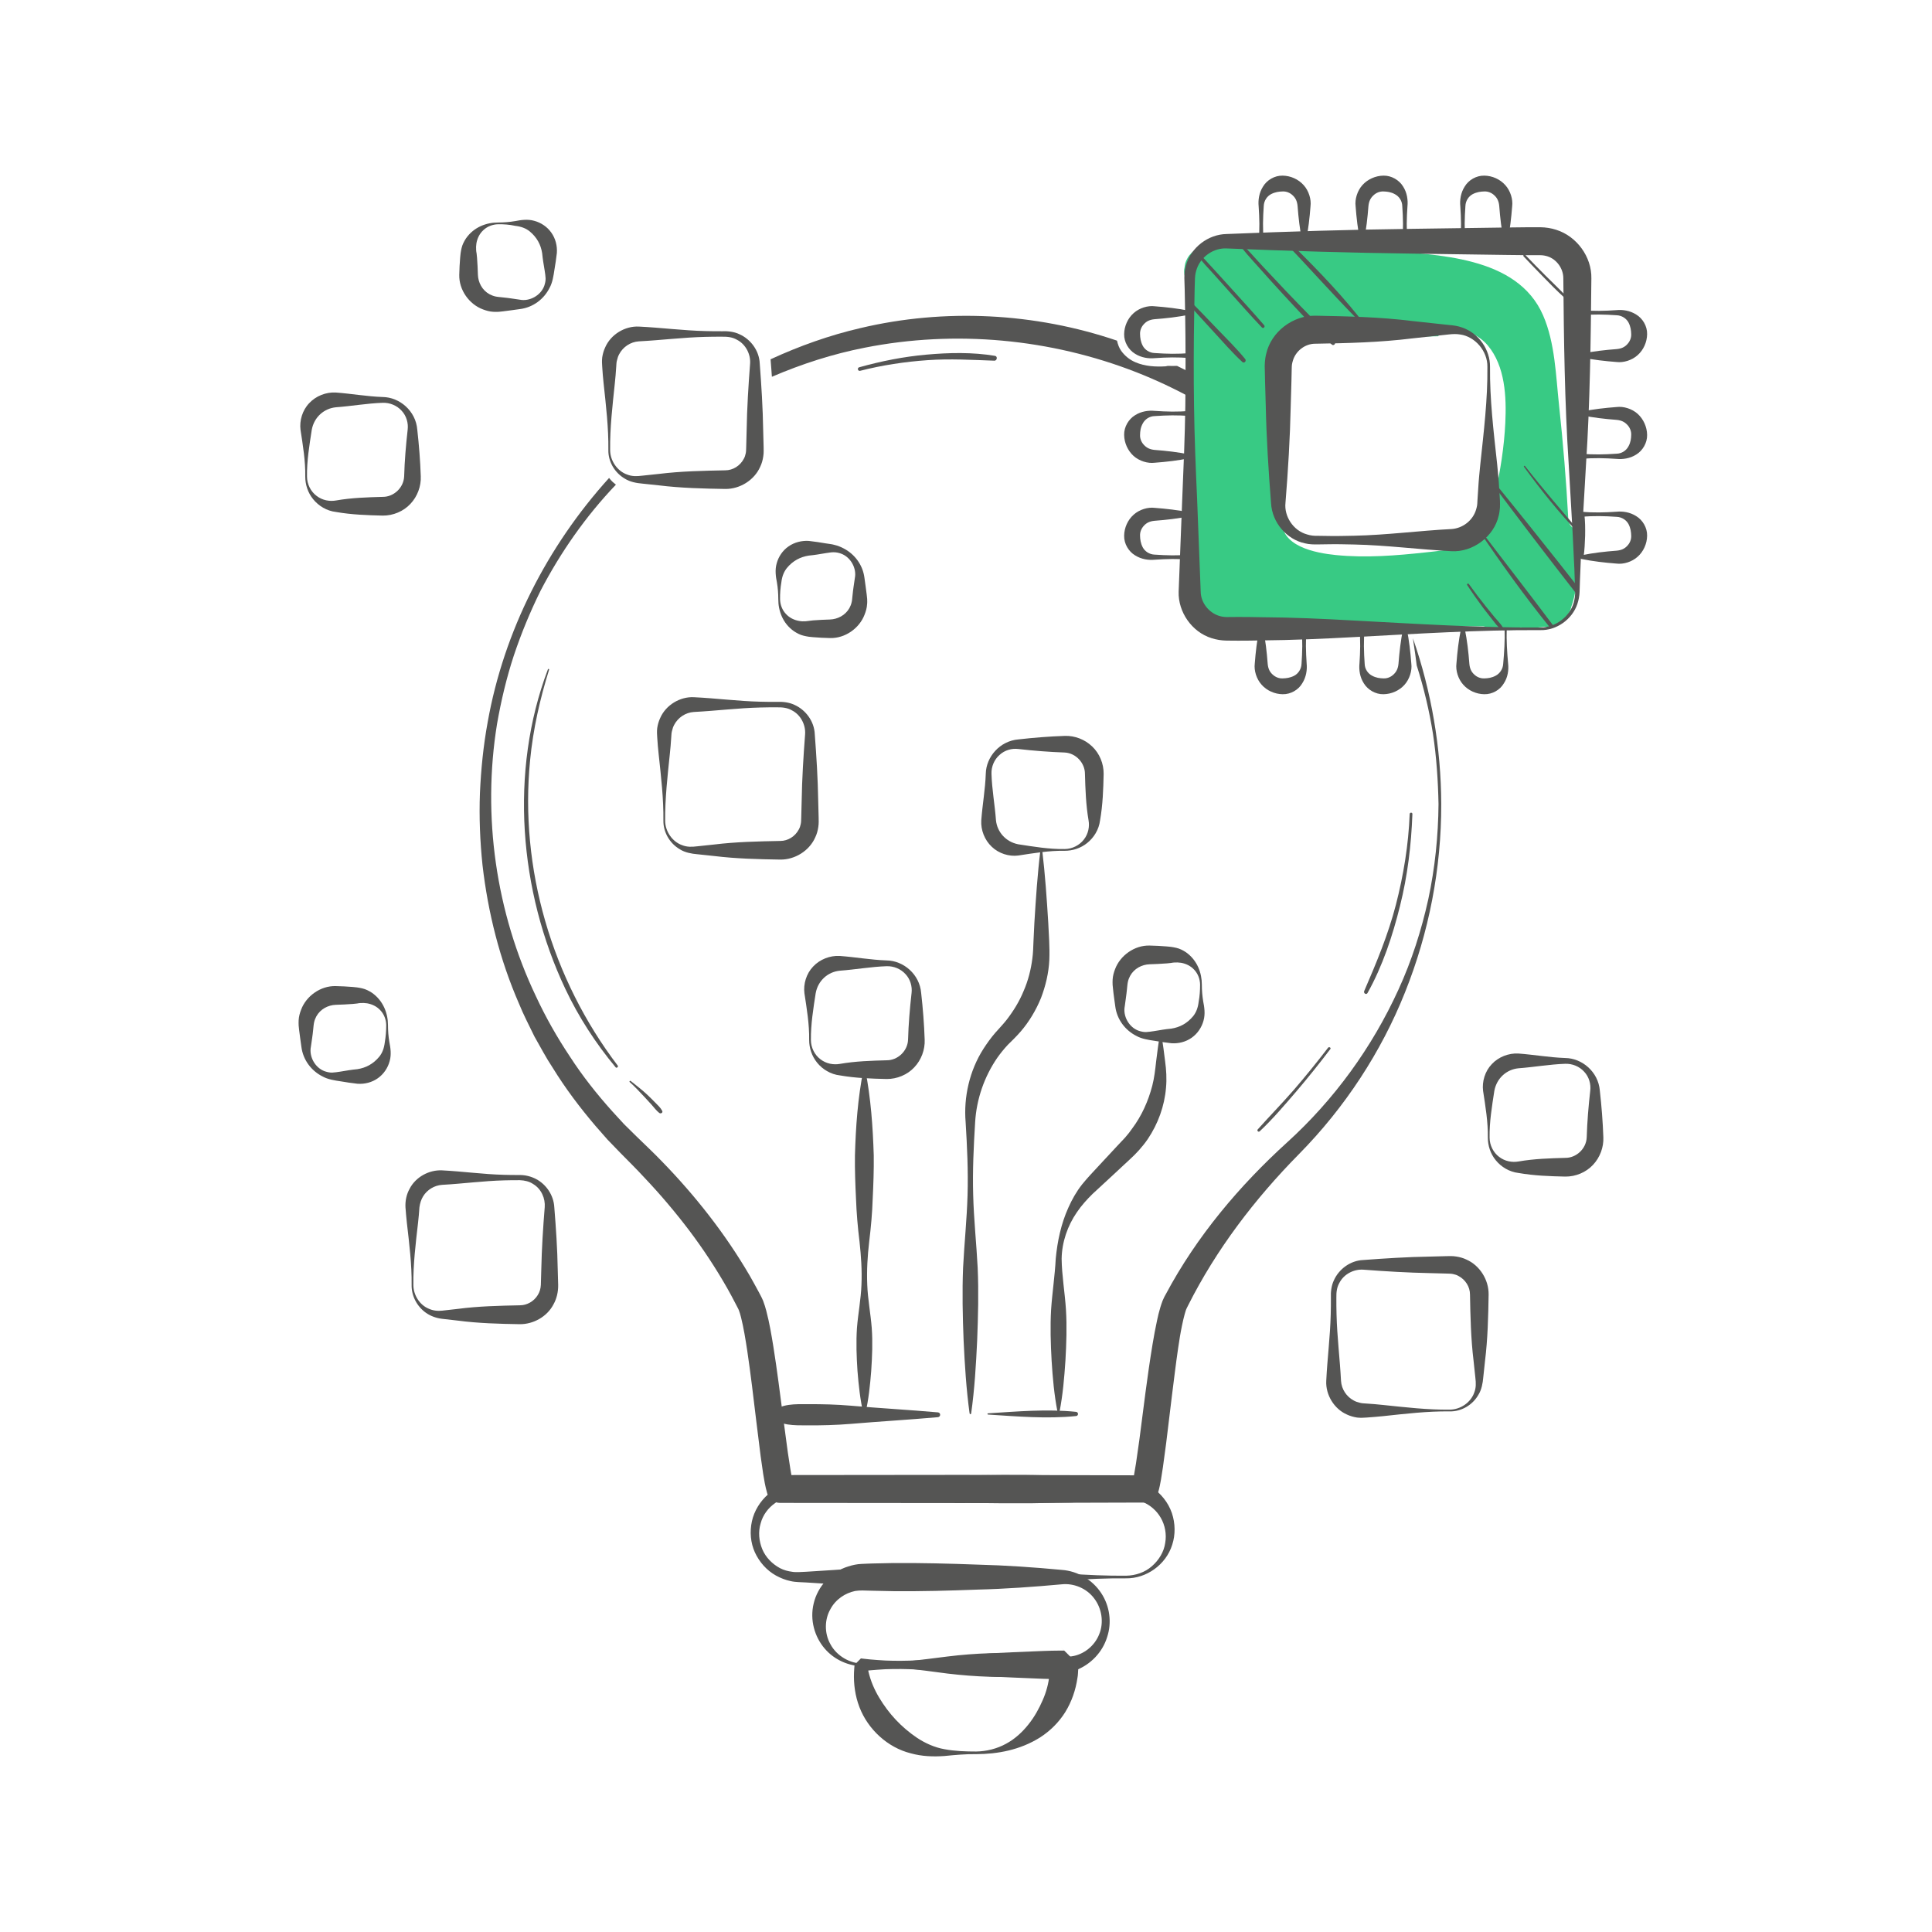 <?xml version="1.0" encoding="UTF-8"?> <svg xmlns="http://www.w3.org/2000/svg" width="110" height="110" viewBox="0 0 110 110" fill="none"> <path d="M80.446 36.338C80.456 36.423 80.471 36.508 80.481 36.593C80.546 37.024 80.611 37.454 80.661 37.885C81.067 39.156 81.377 40.462 81.587 41.779C81.787 43.105 81.877 44.441 81.903 45.783C81.888 47.6 81.702 49.417 81.322 51.193C80.931 52.965 80.376 54.702 79.62 56.349C78.118 59.642 75.956 62.615 73.299 65.028C70.571 67.505 68.138 70.383 66.376 73.687L66.291 73.842L66.191 74.062C66.141 74.198 66.096 74.328 66.061 74.448C65.986 74.693 65.931 74.928 65.881 75.164C65.781 75.629 65.695 76.085 65.62 76.545C65.47 77.456 65.34 78.367 65.22 79.273L64.87 81.981L64.679 83.317L64.569 83.968C64.569 83.978 64.564 83.988 64.564 83.998L54.804 83.973L45.059 83.983C45.039 83.878 45.019 83.768 45.004 83.662L44.854 82.686L44.588 80.694C44.413 79.363 44.248 78.022 44.033 76.675C43.923 75.999 43.812 75.329 43.627 74.623C43.582 74.443 43.522 74.263 43.447 74.057C43.337 73.802 43.272 73.707 43.187 73.537C43.027 73.231 42.852 72.931 42.686 72.631C41.991 71.44 41.215 70.298 40.374 69.212C39.533 68.126 38.632 67.095 37.676 66.114C37.206 65.624 36.695 65.148 36.224 64.688L35.524 63.997L34.858 63.271C33.982 62.295 33.161 61.259 32.446 60.153C31.715 59.057 31.064 57.91 30.509 56.714C28.241 51.954 27.445 46.464 28.301 41.208C28.531 39.897 28.837 38.6 29.252 37.334C29.673 36.073 30.183 34.836 30.774 33.64C31.92 31.438 33.356 29.386 35.068 27.594C35.008 27.549 34.953 27.504 34.898 27.454C34.818 27.378 34.743 27.298 34.678 27.213C31.159 31.102 28.687 35.937 27.766 41.118C27.52 42.454 27.385 43.811 27.325 45.167C27.275 46.529 27.33 47.89 27.471 49.246C27.781 51.954 28.456 54.637 29.552 57.15C29.808 57.785 30.128 58.391 30.428 59.012C30.769 59.607 31.084 60.218 31.465 60.788C32.185 61.96 33.016 63.061 33.907 64.107L34.588 64.883L35.304 65.624C35.784 66.114 36.245 66.564 36.695 67.055C37.606 68.016 38.457 69.022 39.253 70.073C40.044 71.124 40.769 72.225 41.415 73.362C41.57 73.647 41.735 73.932 41.881 74.228C41.946 74.358 42.056 74.553 42.071 74.608C42.111 74.718 42.156 74.853 42.191 75.003C42.341 75.599 42.446 76.26 42.546 76.91C42.741 78.222 42.896 79.553 43.057 80.889L43.307 82.902L43.452 83.918C43.512 84.268 43.557 84.588 43.682 85.024C43.772 85.339 44.068 85.569 44.408 85.569H44.433L54.809 85.579L65.185 85.549H65.205C65.525 85.549 65.825 85.339 65.925 85.014C66.021 84.709 66.056 84.488 66.101 84.243L66.211 83.542L66.396 82.171L66.726 79.453C66.841 78.552 66.947 77.651 67.077 76.765C67.142 76.32 67.212 75.879 67.302 75.454C67.347 75.244 67.392 75.033 67.447 74.838C67.472 74.738 67.502 74.658 67.527 74.573L67.567 74.483L67.642 74.333C69.239 71.154 71.431 68.271 73.964 65.704C76.567 63.061 78.634 59.913 79.996 56.499C81.362 53.09 82.068 49.432 82.058 45.773C82.048 42.584 81.502 39.381 80.446 36.338Z" fill="#555554"></path> <path d="M67.943 22.648C67.818 22.208 67.748 21.743 67.778 21.282C67.778 21.262 67.782 21.247 67.787 21.227C67.532 21.087 67.277 20.957 67.017 20.832C66.841 20.837 66.666 20.837 66.486 20.832C66.446 20.842 66.406 20.852 66.366 20.857C65.79 20.892 65.195 20.857 64.659 20.631C64.319 20.486 64.049 20.271 63.833 19.971C63.713 19.8 63.643 19.6 63.598 19.395C58.918 17.803 53.788 17.543 48.993 18.679C47.221 19.09 45.514 19.7 43.873 20.456C43.898 20.787 43.928 21.122 43.948 21.452C45.649 20.721 47.421 20.151 49.233 19.796C54.399 18.774 59.824 19.285 64.709 21.197C65.831 21.637 66.921 22.153 67.978 22.734C67.973 22.704 67.953 22.678 67.943 22.648Z" fill="#555554"></path> <path d="M64.118 89.864C61.911 89.844 59.704 90.064 57.497 90.269C56.39 90.359 55.289 90.434 54.183 90.454C53.077 90.475 51.976 90.46 50.87 90.415C49.764 90.364 48.662 90.284 47.556 90.204L45.9 90.099L45.484 90.079C45.329 90.069 45.179 90.059 45.029 90.024C44.728 89.964 44.443 89.849 44.178 89.704C43.647 89.408 43.232 88.933 42.981 88.387C42.731 87.837 42.681 87.206 42.811 86.615C42.941 86.02 43.282 85.469 43.752 85.064C44.223 84.659 44.843 84.413 45.484 84.373C47.691 84.228 49.899 84.113 52.106 84.073C54.313 84.013 56.521 83.968 58.728 83.983C59.834 84.013 60.935 84.008 62.041 84.063C62.592 84.083 63.148 84.113 63.698 84.153L64.114 84.183C64.284 84.198 64.454 84.218 64.619 84.263C64.949 84.343 65.265 84.478 65.54 84.653C66.096 85.019 66.516 85.549 66.721 86.145C66.922 86.741 66.927 87.386 66.741 87.952C66.381 89.103 65.255 89.879 64.118 89.864ZM64.118 89.714C64.654 89.704 65.19 89.524 65.585 89.173C65.981 88.828 66.271 88.357 66.341 87.852C66.431 87.351 66.331 86.836 66.091 86.42C65.855 86.005 65.48 85.689 65.07 85.519C64.864 85.439 64.644 85.394 64.434 85.384C64.329 85.374 64.219 85.389 64.114 85.389L63.698 85.419C63.148 85.459 62.592 85.489 62.041 85.509C60.935 85.559 59.834 85.559 58.728 85.589C56.521 85.604 54.313 85.559 52.106 85.499C49.899 85.459 47.691 85.349 45.484 85.199C44.558 85.114 43.557 85.765 43.307 86.741C43.161 87.216 43.212 87.747 43.402 88.207C43.597 88.673 43.972 89.048 44.408 89.283C44.628 89.398 44.873 89.463 45.119 89.493C45.239 89.514 45.364 89.508 45.484 89.508L45.9 89.489L47.556 89.383C48.662 89.303 49.764 89.223 50.87 89.173C51.976 89.128 53.077 89.113 54.183 89.133C55.289 89.153 56.39 89.228 57.497 89.318C59.699 89.514 61.906 89.734 64.118 89.714Z" fill="#555554"></path> <path d="M49.158 94.719C50.755 94.739 52.352 94.514 53.948 94.314C55.545 94.118 57.142 94.063 58.738 94.168C59.139 94.194 59.534 94.228 59.934 94.263L60.52 94.319C60.685 94.334 60.85 94.329 61.016 94.304C61.681 94.213 62.317 93.728 62.582 93.052C62.863 92.382 62.732 91.566 62.292 91C61.856 90.419 61.121 90.134 60.455 90.204C58.858 90.349 57.262 90.465 55.665 90.505C54.068 90.565 52.472 90.61 50.875 90.595L49.679 90.57C49.488 90.565 49.253 90.555 49.103 90.555C48.963 90.555 48.823 90.56 48.683 90.585C48.132 90.7 47.581 91.05 47.276 91.626C46.956 92.186 46.916 92.977 47.286 93.623C47.632 94.269 48.377 94.724 49.158 94.719ZM49.158 94.869C48.337 94.869 47.506 94.514 46.946 93.853C46.385 93.197 46.095 92.231 46.33 91.285C46.55 90.349 47.296 89.489 48.292 89.188C48.537 89.108 48.793 89.053 49.053 89.043C49.303 89.028 49.464 89.028 49.674 89.018L50.87 88.993C52.467 88.983 54.063 89.023 55.66 89.083C57.257 89.123 58.853 89.233 60.45 89.383C61.386 89.448 62.222 89.974 62.702 90.71C63.188 91.446 63.313 92.387 63.033 93.217C62.777 94.053 62.107 94.779 61.231 95.104C61.011 95.184 60.78 95.245 60.545 95.27L59.929 95.335C59.529 95.37 59.134 95.405 58.733 95.43C57.137 95.535 55.54 95.475 53.943 95.285C52.351 95.074 50.755 94.849 49.158 94.869Z" fill="#555554"></path> <path d="M55.585 99.874C54.979 99.864 54.389 99.919 53.773 99.98C53.147 100.025 52.487 100.005 51.846 99.824C50.545 99.499 49.419 98.468 48.933 97.197C48.688 96.561 48.598 95.885 48.623 95.23L48.638 94.984L48.648 94.864L48.653 94.804V94.794C48.327 95.115 49.093 94.344 49.018 94.424H49.033L49.063 94.429L49.514 94.479C49.814 94.504 50.114 94.529 50.415 94.544C51.616 94.594 52.822 94.519 54.023 94.374C55.225 94.228 56.431 94.113 57.632 94.073L59.434 93.998C59.734 93.983 60.035 93.983 60.335 93.978H60.56H60.59C59.874 93.257 61.576 94.959 61.401 94.789V94.799V94.814L61.396 94.879L61.391 95.009C61.376 95.185 61.381 95.36 61.346 95.53C61.246 96.221 61.016 96.891 60.65 97.482C60.285 98.067 59.784 98.558 59.224 98.918C58.073 99.644 56.791 99.869 55.585 99.874ZM55.585 99.724C56.176 99.714 56.766 99.564 57.277 99.284C57.792 99.008 58.218 98.608 58.558 98.178C58.904 97.747 59.159 97.277 59.364 96.806C59.574 96.336 59.704 95.84 59.754 95.335C59.774 95.21 59.774 95.084 59.779 94.954L59.785 94.859V94.814V94.804V94.799C59.609 94.619 61.311 96.326 60.585 95.605H60.555H60.33C60.03 95.6 59.729 95.595 59.429 95.585L57.627 95.51C56.426 95.47 55.22 95.36 54.018 95.21C52.817 95.069 51.611 94.994 50.409 95.039C50.109 95.054 49.809 95.079 49.509 95.104L49.058 95.154L49.028 95.159H49.013C48.928 95.24 49.699 94.474 49.373 94.799V94.804L49.383 94.854L49.404 94.959L49.444 95.165C49.569 95.71 49.789 96.211 50.059 96.661C50.6 97.562 51.3 98.328 52.217 98.948C52.677 99.249 53.208 99.494 53.783 99.594C54.374 99.704 54.989 99.724 55.585 99.724Z" fill="#555554"></path> <path d="M53.398 80.414C51.746 80.269 50.094 80.179 48.442 80.034C47.632 79.964 46.826 79.944 46.01 79.948C45.299 79.948 44.458 79.898 43.928 80.434C43.863 80.499 43.863 80.609 43.928 80.669C44.438 81.185 45.229 81.15 45.915 81.155C46.761 81.16 47.596 81.14 48.437 81.07C50.089 80.93 51.741 80.835 53.393 80.689C53.573 80.674 53.573 80.429 53.398 80.414Z" fill="#555554"></path> <path d="M61.261 80.384C59.604 80.214 57.917 80.364 56.255 80.469C56.21 80.474 56.21 80.534 56.255 80.539C57.912 80.644 59.604 80.794 61.261 80.624C61.416 80.614 61.416 80.399 61.261 80.384Z" fill="#555554"></path> <path d="M49.163 80.509C48.973 79.693 48.888 78.877 48.822 78.057C48.767 77.241 48.737 76.425 48.792 75.604C48.857 74.788 49.018 73.972 49.048 73.151C49.083 72.336 49.028 71.52 48.938 70.699C48.837 69.883 48.767 69.067 48.737 68.246C48.697 67.43 48.667 66.615 48.677 65.794C48.722 64.162 48.837 62.525 49.163 60.894C49.168 60.864 49.193 60.849 49.223 60.853C49.243 60.858 49.258 60.874 49.263 60.894C49.583 62.525 49.698 64.162 49.748 65.794C49.758 66.61 49.728 67.425 49.688 68.246C49.663 69.062 49.588 69.878 49.488 70.699C49.393 71.515 49.343 72.331 49.378 73.151C49.408 73.967 49.568 74.783 49.633 75.604C49.693 76.42 49.658 77.236 49.603 78.057C49.538 78.873 49.458 79.688 49.263 80.509C49.258 80.539 49.228 80.554 49.203 80.549C49.178 80.539 49.163 80.524 49.163 80.509Z" fill="#555554"></path> <path d="M55.204 80.469C55.014 79.088 54.929 77.706 54.864 76.325C54.809 74.943 54.779 73.562 54.834 72.18C54.904 70.799 55.049 69.418 55.089 68.036C55.129 66.655 55.064 65.273 54.979 63.892C54.859 62.47 55.199 60.954 55.995 59.712C56.195 59.402 56.41 59.102 56.651 58.821C56.911 58.526 57.121 58.311 57.316 58.061C57.707 57.555 58.042 57.01 58.283 56.419C58.538 55.833 58.698 55.208 58.778 54.572C58.823 54.257 58.828 53.931 58.843 53.581L58.893 52.545C58.978 51.163 59.068 49.782 59.238 48.401C59.243 48.37 59.268 48.355 59.293 48.355C59.318 48.36 59.334 48.376 59.339 48.401C59.504 49.782 59.599 51.163 59.684 52.545C59.714 53.246 59.774 53.896 59.744 54.657C59.709 55.398 59.534 56.129 59.269 56.824C58.988 57.51 58.603 58.161 58.117 58.726C57.877 59.007 57.592 59.277 57.382 59.487C57.161 59.722 56.961 59.973 56.776 60.233C56.05 61.294 55.6 62.555 55.52 63.897C55.435 65.278 55.369 66.66 55.409 68.041C55.444 69.422 55.594 70.804 55.665 72.185C55.725 73.567 55.69 74.948 55.635 76.33C55.57 77.711 55.489 79.093 55.294 80.474C55.289 80.504 55.264 80.519 55.239 80.519C55.224 80.509 55.209 80.494 55.204 80.469Z" fill="#555554"></path> <path d="M60.21 80.384C60.02 79.413 59.935 78.447 59.875 77.476C59.82 76.505 59.79 75.539 59.845 74.568C59.91 73.597 60.06 72.641 60.11 71.655C60.205 70.669 60.41 69.688 60.826 68.762C61.031 68.301 61.286 67.846 61.606 67.44C61.942 67.025 62.257 66.705 62.593 66.339L63.584 65.273L64.059 64.768C64.204 64.603 64.344 64.427 64.47 64.242C65 63.531 65.376 62.7 65.606 61.815C65.721 61.369 65.771 60.924 65.826 60.428C65.886 59.943 65.946 59.457 66.031 58.977C66.036 58.947 66.061 58.931 66.091 58.937C66.111 58.941 66.131 58.957 66.131 58.977C66.216 59.462 66.281 59.948 66.337 60.428C66.402 60.899 66.437 61.429 66.387 61.94C66.302 62.971 65.936 63.982 65.35 64.853C65.06 65.278 64.68 65.694 64.329 66.009L63.263 67L62.212 67.971C61.887 68.291 61.576 68.632 61.316 69.017C60.786 69.783 60.46 70.719 60.445 71.665C60.455 72.616 60.63 73.597 60.691 74.563C60.751 75.534 60.716 76.5 60.661 77.471C60.596 78.442 60.515 79.408 60.325 80.379C60.32 80.409 60.295 80.424 60.265 80.419C60.23 80.419 60.215 80.404 60.21 80.384Z" fill="#555554"></path> <path d="M46.07 59.212C46.085 58.326 45.935 57.435 45.8 56.549C45.735 56.029 45.905 55.438 46.295 55.032C46.676 54.622 47.256 54.397 47.807 54.427C48.693 54.492 49.584 54.652 50.47 54.682C51.446 54.692 52.362 55.478 52.447 56.534C52.547 57.42 52.617 58.311 52.647 59.197C52.672 59.757 52.457 60.348 52.056 60.769C51.661 61.194 51.07 61.439 50.485 61.434C49.599 61.414 48.708 61.384 47.822 61.229C47.291 61.169 46.826 60.879 46.526 60.508C46.22 60.133 46.07 59.667 46.07 59.212ZM46.17 59.212C46.17 59.647 46.385 60.068 46.716 60.313C47.046 60.568 47.461 60.638 47.822 60.573C48.708 60.418 49.599 60.393 50.485 60.368C51.095 60.373 51.671 59.862 51.701 59.202C51.726 58.316 51.801 57.425 51.901 56.539C51.946 56.169 51.831 55.753 51.556 55.463C51.285 55.163 50.88 54.997 50.475 55.012C49.589 55.042 48.698 55.203 47.812 55.268C47.146 55.333 46.571 55.823 46.441 56.554C46.305 57.435 46.16 58.326 46.17 59.212Z" fill="#555554"></path> <path d="M17.38 27.133C17.395 26.247 17.245 25.356 17.11 24.47C17.045 23.95 17.215 23.359 17.605 22.954C17.986 22.543 18.566 22.318 19.117 22.348C20.003 22.413 20.894 22.573 21.78 22.604C22.756 22.613 23.672 23.399 23.757 24.455C23.857 25.341 23.927 26.232 23.957 27.118C23.982 27.679 23.767 28.269 23.366 28.69C22.971 29.115 22.38 29.361 21.795 29.356C20.909 29.335 20.018 29.305 19.132 29.15C18.601 29.09 18.136 28.8 17.836 28.43C17.525 28.054 17.38 27.589 17.38 27.133ZM17.48 27.133C17.48 27.569 17.695 27.989 18.026 28.234C18.356 28.49 18.771 28.56 19.132 28.495C20.018 28.34 20.909 28.314 21.795 28.289C22.405 28.294 22.981 27.784 23.011 27.123C23.036 26.237 23.111 25.346 23.211 24.46C23.256 24.09 23.141 23.675 22.866 23.384C22.596 23.084 22.19 22.919 21.785 22.934C20.899 22.964 20.008 23.124 19.122 23.189C18.456 23.254 17.88 23.745 17.75 24.475C17.615 25.356 17.465 26.247 17.48 27.133Z" fill="#555554"></path> <path d="M84.711 64.768C84.726 63.882 84.575 62.991 84.44 62.105C84.375 61.584 84.546 60.994 84.936 60.588C85.316 60.178 85.897 59.953 86.447 59.983C87.333 60.048 88.224 60.208 89.11 60.238C90.086 60.248 91.002 61.034 91.087 62.09C91.187 62.976 91.257 63.867 91.288 64.753C91.313 65.313 91.097 65.904 90.697 66.324C90.301 66.75 89.711 66.995 89.125 66.99C88.239 66.97 87.348 66.94 86.462 66.785C85.932 66.725 85.466 66.434 85.166 66.064C84.856 65.689 84.711 65.223 84.711 64.768ZM84.811 64.768C84.811 65.203 85.026 65.624 85.356 65.869C85.687 66.124 86.102 66.194 86.462 66.129C87.348 65.974 88.239 65.949 89.125 65.924C89.736 65.929 90.311 65.418 90.341 64.758C90.367 63.872 90.442 62.981 90.542 62.095C90.587 61.724 90.472 61.309 90.196 61.019C89.926 60.718 89.52 60.553 89.115 60.568C88.229 60.598 87.338 60.758 86.452 60.824C85.787 60.889 85.216 61.379 85.081 62.11C84.946 62.991 84.796 63.882 84.811 64.768Z" fill="#555554"></path> <path d="M37.771 46.724C37.786 45.462 37.636 44.201 37.501 42.94C37.471 42.624 37.435 42.309 37.42 41.994C37.41 41.854 37.395 41.648 37.42 41.448C37.45 41.253 37.505 41.058 37.59 40.878C37.911 40.142 38.717 39.656 39.508 39.696C40.769 39.756 42.03 39.922 43.292 39.952C43.607 39.957 43.922 39.967 44.238 39.962C44.548 39.947 44.923 39.982 45.234 40.132C45.864 40.412 46.36 41.058 46.39 41.804C46.485 43.065 46.565 44.326 46.585 45.588L46.61 46.534C46.61 46.674 46.625 46.884 46.59 47.089C46.56 47.294 46.505 47.495 46.415 47.68C46.079 48.441 45.259 48.951 44.428 48.941C43.166 48.921 41.905 48.891 40.644 48.736L39.698 48.636C39.387 48.611 39.002 48.541 38.717 48.361C38.126 48.02 37.761 47.374 37.771 46.724ZM37.871 46.724C37.871 47.339 38.281 47.925 38.837 48.12C39.117 48.23 39.377 48.225 39.698 48.185L40.644 48.085C41.905 47.93 43.166 47.905 44.428 47.88C44.863 47.88 45.274 47.62 45.479 47.229C45.534 47.134 45.569 47.029 45.589 46.924C45.614 46.819 45.614 46.714 45.619 46.539L45.644 45.593C45.664 44.331 45.744 43.07 45.839 41.809C45.879 41.283 45.599 40.702 45.084 40.442C44.828 40.297 44.558 40.267 44.238 40.272C43.922 40.267 43.607 40.277 43.292 40.282C42.03 40.312 40.769 40.472 39.508 40.537C39.027 40.567 38.602 40.858 38.386 41.268C38.331 41.368 38.291 41.483 38.266 41.598C38.231 41.709 38.226 41.829 38.216 41.999C38.201 42.314 38.166 42.629 38.136 42.945C38.006 44.196 37.861 45.462 37.871 46.724Z" fill="#555554"></path> <path d="M82.538 80.359C81.277 80.344 80.016 80.494 78.754 80.629C78.439 80.659 78.124 80.689 77.808 80.709C77.668 80.719 77.463 80.734 77.263 80.709C77.068 80.679 76.873 80.624 76.692 80.539C75.957 80.219 75.471 79.413 75.511 78.622C75.571 77.361 75.736 76.1 75.766 74.838C75.771 74.523 75.781 74.207 75.776 73.892C75.761 73.582 75.796 73.207 75.946 72.896C76.227 72.266 76.873 71.77 77.618 71.74C78.88 71.645 80.141 71.565 81.402 71.545L82.348 71.52C82.488 71.52 82.699 71.505 82.904 71.54C83.109 71.57 83.309 71.625 83.494 71.715C84.255 72.05 84.766 72.871 84.756 73.702C84.736 74.963 84.706 76.225 84.551 77.486L84.45 78.432C84.425 78.742 84.355 79.128 84.175 79.413C83.84 80.004 83.194 80.374 82.538 80.359ZM82.538 80.259C83.154 80.259 83.74 79.849 83.935 79.293C84.045 79.013 84.04 78.752 84 78.432L83.9 77.486C83.745 76.225 83.719 74.963 83.695 73.702C83.695 73.266 83.434 72.856 83.044 72.651C82.949 72.596 82.844 72.561 82.739 72.541C82.633 72.516 82.528 72.516 82.353 72.511L81.407 72.486C80.146 72.461 78.885 72.386 77.623 72.29C77.098 72.251 76.517 72.531 76.257 73.046C76.112 73.302 76.082 73.572 76.087 73.892C76.082 74.207 76.092 74.523 76.097 74.838C76.127 76.1 76.287 77.361 76.352 78.622C76.382 79.103 76.672 79.528 77.083 79.743C77.183 79.798 77.298 79.838 77.413 79.864C77.523 79.898 77.643 79.903 77.813 79.913C78.129 79.928 78.444 79.964 78.759 79.994C80.016 80.124 81.277 80.274 82.538 80.259Z" fill="#555554"></path> <path d="M34.638 25.622C34.653 24.36 34.503 23.099 34.368 21.838C34.338 21.522 34.303 21.207 34.288 20.892C34.278 20.752 34.263 20.546 34.288 20.346C34.318 20.151 34.373 19.956 34.458 19.776C34.778 19.04 35.584 18.554 36.375 18.594C37.636 18.654 38.897 18.82 40.159 18.85C40.474 18.855 40.789 18.865 41.105 18.86C41.415 18.845 41.791 18.88 42.101 19.03C42.732 19.31 43.227 19.956 43.257 20.701C43.352 21.963 43.432 23.224 43.452 24.485L43.477 25.431C43.477 25.572 43.492 25.782 43.457 25.987C43.427 26.192 43.372 26.392 43.282 26.578C42.947 27.338 42.126 27.849 41.295 27.839C40.034 27.819 38.773 27.789 37.511 27.634L36.565 27.534C36.255 27.509 35.869 27.439 35.584 27.258C34.993 26.918 34.623 26.272 34.638 25.622ZM34.738 25.622C34.738 26.237 35.149 26.823 35.704 27.018C35.984 27.128 36.245 27.123 36.565 27.083L37.511 26.983C38.773 26.828 40.034 26.803 41.295 26.778C41.73 26.778 42.141 26.518 42.346 26.127C42.401 26.032 42.436 25.927 42.456 25.822C42.481 25.717 42.481 25.612 42.486 25.436L42.511 24.49C42.531 23.229 42.611 21.968 42.707 20.706C42.747 20.181 42.466 19.6 41.951 19.34C41.695 19.195 41.425 19.165 41.105 19.17C40.789 19.165 40.474 19.175 40.159 19.18C38.897 19.21 37.636 19.37 36.375 19.435C35.895 19.465 35.469 19.756 35.254 20.166C35.199 20.266 35.159 20.381 35.134 20.496C35.099 20.606 35.094 20.727 35.084 20.897C35.069 21.212 35.033 21.527 35.004 21.843C34.873 23.099 34.723 24.36 34.738 25.622Z" fill="#555554"></path> <path d="M23.436 73.166C23.451 71.985 23.301 70.809 23.166 69.628C23.136 69.332 23.106 69.037 23.086 68.742C23.066 68.381 23.141 68.001 23.326 67.676C23.671 67.01 24.432 66.6 25.168 66.635C26.349 66.695 27.525 66.86 28.706 66.89C29.002 66.895 29.297 66.905 29.593 66.9C29.913 66.9 30.238 66.98 30.523 67.13C31.094 67.43 31.525 68.046 31.56 68.742C31.655 69.923 31.735 71.099 31.755 72.281L31.78 73.166C31.785 73.547 31.7 73.937 31.509 74.273C31.149 74.963 30.373 75.399 29.598 75.394C28.416 75.374 27.24 75.344 26.059 75.189L25.173 75.088C24.837 75.048 24.522 74.933 24.262 74.753C23.731 74.383 23.426 73.772 23.436 73.166ZM23.536 73.166C23.541 73.742 23.891 74.293 24.402 74.508C24.647 74.623 24.923 74.653 25.178 74.623L26.064 74.523C27.245 74.368 28.421 74.343 29.602 74.318C30.008 74.318 30.398 74.092 30.614 73.742C30.724 73.572 30.784 73.367 30.794 73.156L30.819 72.27C30.844 71.089 30.919 69.913 31.014 68.732C31.054 68.241 30.824 67.691 30.358 67.415C30.138 67.265 29.868 67.205 29.598 67.195C29.302 67.19 29.007 67.2 28.712 67.205C27.53 67.235 26.354 67.395 25.173 67.46C24.727 67.49 24.322 67.741 24.092 68.111C23.977 68.296 23.912 68.512 23.881 68.737C23.866 69.032 23.831 69.327 23.802 69.623C23.666 70.804 23.521 71.985 23.536 73.166Z" fill="#555554"></path> <path d="M44.313 34.115C44.313 33.795 44.288 33.47 44.233 33.15C44.172 32.849 44.112 32.444 44.222 32.073C44.323 31.698 44.558 31.343 44.893 31.112C45.224 30.877 45.649 30.772 46.044 30.797C46.365 30.832 46.69 30.882 47.011 30.937L47.251 30.972C47.341 30.987 47.431 30.997 47.521 31.027C47.696 31.067 47.867 31.137 48.022 31.218C48.647 31.538 49.123 32.148 49.218 32.899C49.258 33.22 49.313 33.545 49.348 33.865L49.373 34.105C49.373 34.206 49.383 34.306 49.368 34.406C49.358 34.611 49.298 34.811 49.223 35.001C48.928 35.772 48.117 36.353 47.256 36.328C46.935 36.318 46.61 36.308 46.29 36.278L46.049 36.253C45.949 36.233 45.849 36.223 45.749 36.193C45.554 36.148 45.369 36.047 45.209 35.942C44.558 35.492 44.308 34.761 44.313 34.115ZM44.413 34.115C44.418 34.426 44.538 34.736 44.748 34.956C44.953 35.182 45.229 35.307 45.489 35.352C45.619 35.377 45.749 35.382 45.869 35.372L46.29 35.322C46.61 35.297 46.935 35.282 47.256 35.272C47.691 35.257 48.132 35.032 48.362 34.621C48.417 34.521 48.462 34.411 48.487 34.296C48.507 34.241 48.507 34.181 48.517 34.115L48.542 33.875C48.572 33.555 48.627 33.23 48.672 32.909C48.782 32.369 48.447 31.728 47.891 31.523C47.756 31.473 47.611 31.443 47.466 31.443C47.396 31.438 47.326 31.453 47.256 31.458L47.015 31.493C46.695 31.548 46.37 31.603 46.049 31.633C45.569 31.708 45.148 31.923 44.803 32.339C44.633 32.554 44.528 32.809 44.488 33.15C44.433 33.47 44.408 33.79 44.413 34.115Z" fill="#555554"></path> <path d="M60.615 48.441C59.734 48.425 58.853 48.576 57.967 48.711C57.447 48.776 56.866 48.596 56.466 48.21C56.06 47.83 55.835 47.254 55.87 46.704C55.935 45.823 56.096 44.942 56.126 44.056C56.146 43.085 56.931 42.189 57.977 42.099C58.858 41.999 59.739 41.929 60.625 41.899C61.191 41.879 61.766 42.099 62.182 42.499C62.602 42.895 62.843 43.48 62.837 44.061C62.818 44.942 62.788 45.823 62.633 46.709C62.567 47.239 62.277 47.695 61.902 47.995C61.531 48.295 61.071 48.441 60.615 48.441ZM60.615 48.34C61.046 48.34 61.461 48.125 61.711 47.8C61.967 47.474 62.042 47.059 61.977 46.704C61.827 45.823 61.797 44.942 61.772 44.061C61.776 43.455 61.271 42.88 60.62 42.845C59.744 42.815 58.858 42.745 57.977 42.645C57.607 42.599 57.202 42.709 56.907 42.985C56.606 43.25 56.436 43.656 56.451 44.056C56.476 44.937 56.641 45.818 56.706 46.699C56.771 47.359 57.257 47.93 57.973 48.07C58.853 48.205 59.734 48.355 60.615 48.34Z" fill="#555554"></path> <path d="M68.428 56.059C68.428 56.384 68.453 56.704 68.508 57.029C68.568 57.33 68.633 57.735 68.523 58.111C68.423 58.486 68.188 58.846 67.852 59.082C67.517 59.322 67.097 59.427 66.691 59.397C66.366 59.362 66.046 59.312 65.72 59.257C65.415 59.212 65.004 59.152 64.704 58.982C64.073 58.666 63.593 58.051 63.498 57.295C63.458 56.969 63.403 56.649 63.373 56.324L63.348 56.079C63.348 55.989 63.338 55.878 63.348 55.778C63.358 55.573 63.413 55.373 63.488 55.178C63.778 54.402 64.594 53.811 65.46 53.836C65.785 53.846 66.106 53.856 66.431 53.886L66.676 53.911C66.766 53.926 66.876 53.941 66.972 53.966C67.172 54.011 67.352 54.106 67.517 54.212C68.178 54.677 68.428 55.408 68.428 56.059ZM68.328 56.059C68.323 55.743 68.203 55.433 67.993 55.213C67.787 54.987 67.507 54.862 67.242 54.817C67.112 54.797 66.982 54.792 66.856 54.802C66.791 54.802 66.736 54.817 66.671 54.827L66.426 54.852C66.1 54.877 65.78 54.892 65.455 54.902C65.014 54.917 64.574 55.143 64.344 55.563C64.289 55.668 64.244 55.778 64.219 55.893C64.204 55.953 64.199 56.008 64.189 56.079L64.164 56.324C64.134 56.649 64.079 56.969 64.039 57.295C63.928 57.84 64.269 58.486 64.829 58.686C64.969 58.731 65.11 58.766 65.255 58.761C65.39 58.756 65.545 58.731 65.715 58.706C66.04 58.651 66.361 58.596 66.686 58.566C67.172 58.491 67.592 58.271 67.938 57.85C68.108 57.635 68.208 57.375 68.248 57.029C68.308 56.709 68.328 56.384 68.328 56.059Z" fill="#555554"></path> <path d="M28.366 12.668C28.692 12.668 29.012 12.643 29.337 12.588C29.637 12.528 30.043 12.463 30.418 12.573C30.794 12.673 31.154 12.908 31.389 13.244C31.629 13.579 31.735 13.999 31.705 14.405C31.669 14.73 31.619 15.05 31.564 15.376C31.519 15.681 31.459 16.092 31.289 16.392C30.974 17.023 30.358 17.503 29.602 17.598C29.277 17.638 28.957 17.693 28.631 17.728L28.391 17.753C28.301 17.753 28.191 17.763 28.091 17.753C27.886 17.743 27.685 17.688 27.49 17.613C26.714 17.323 26.124 16.507 26.149 15.641C26.159 15.316 26.169 14.995 26.199 14.67L26.224 14.425C26.239 14.335 26.254 14.225 26.279 14.13C26.324 13.929 26.419 13.749 26.524 13.584C26.98 12.918 27.715 12.663 28.366 12.668ZM28.366 12.768C28.051 12.773 27.74 12.893 27.52 13.104C27.295 13.309 27.17 13.589 27.125 13.854C27.105 13.984 27.1 14.115 27.11 14.24C27.11 14.305 27.125 14.36 27.135 14.425L27.16 14.67C27.185 14.995 27.2 15.316 27.21 15.641C27.225 16.082 27.45 16.522 27.87 16.752C27.976 16.807 28.086 16.852 28.201 16.878C28.261 16.892 28.316 16.898 28.386 16.907L28.626 16.933C28.952 16.962 29.272 17.018 29.597 17.063C30.143 17.173 30.788 16.832 30.989 16.272C31.034 16.132 31.069 15.992 31.064 15.846C31.059 15.711 31.034 15.556 31.009 15.391C30.954 15.066 30.899 14.745 30.869 14.42C30.794 13.934 30.573 13.514 30.153 13.169C29.938 12.998 29.677 12.898 29.332 12.858C29.012 12.788 28.686 12.763 28.366 12.768Z" fill="#555554"></path> <path d="M22.09 58.366C22.09 58.691 22.115 59.012 22.17 59.337C22.23 59.637 22.295 60.043 22.185 60.418C22.085 60.794 21.849 61.154 21.514 61.389C21.179 61.629 20.758 61.734 20.353 61.704C20.028 61.669 19.707 61.619 19.382 61.564C19.077 61.519 18.666 61.459 18.366 61.289C17.735 60.974 17.255 60.358 17.16 59.602C17.12 59.277 17.064 58.957 17.029 58.631L17.004 58.386C17.004 58.296 16.994 58.186 17.004 58.086C17.015 57.88 17.069 57.68 17.145 57.485C17.435 56.709 18.251 56.119 19.117 56.144C19.442 56.154 19.762 56.164 20.088 56.194L20.328 56.219C20.418 56.234 20.528 56.249 20.623 56.274C20.823 56.319 21.004 56.414 21.169 56.519C21.834 56.98 22.09 57.715 22.09 58.366ZM21.99 58.366C21.985 58.051 21.865 57.74 21.654 57.52C21.449 57.295 21.169 57.17 20.904 57.125C20.773 57.105 20.643 57.1 20.518 57.11C20.453 57.11 20.398 57.125 20.333 57.135L20.093 57.16C19.767 57.185 19.447 57.2 19.122 57.21C18.681 57.225 18.241 57.45 18.01 57.87C17.955 57.975 17.91 58.086 17.885 58.201C17.87 58.261 17.865 58.316 17.855 58.386L17.83 58.631C17.8 58.957 17.745 59.277 17.7 59.602C17.59 60.148 17.93 60.794 18.491 60.994C18.631 61.039 18.771 61.074 18.916 61.069C19.052 61.064 19.207 61.039 19.377 61.014C19.702 60.959 20.023 60.904 20.348 60.874C20.834 60.798 21.254 60.578 21.599 60.158C21.77 59.943 21.869 59.682 21.91 59.337C21.965 59.012 21.99 58.691 21.99 58.366Z" fill="#555554"></path> <path d="M88.939 14.6C89.06 14.755 89.185 14.91 89.305 15.066C89.405 15.196 89.5 15.326 89.6 15.451C89.63 14.76 89.28 14.125 88.449 13.924C88.619 14.15 88.789 14.37 88.939 14.6Z" fill="#38CA84"></path> <path d="M89.29 17.478C89.21 17.353 89.12 17.233 89.035 17.108C89.375 17.808 89.585 18.549 89.735 19.315C89.72 18.799 89.69 18.284 89.64 17.768C89.495 17.708 89.37 17.608 89.29 17.478Z" fill="#38CA84"></path> <path d="M86.157 13.989C86.247 13.874 86.347 13.809 86.467 13.764C86.462 13.744 86.467 13.724 86.467 13.709C85.836 13.674 85.211 13.664 84.58 13.664C85.086 13.814 85.576 13.999 86.042 14.22C86.067 14.135 86.102 14.055 86.157 13.989Z" fill="#38CA84"></path> <path d="M89.29 29.521C89.175 27.363 88.995 25.211 88.765 23.064C88.584 21.387 88.539 19.525 87.859 17.959C86.377 14.545 81.782 14.525 78.649 14.245C78.299 14.215 78.083 13.984 77.998 13.714C75.15 13.559 71.546 12.928 68.889 14.079C68.719 14.05 68.543 14.05 68.373 14.095C68.318 14.11 68.268 14.13 68.218 14.16C68.068 14.21 67.933 14.295 67.823 14.415C67.752 14.485 67.667 14.595 67.612 14.695C67.487 14.925 67.472 15.005 67.442 15.231C67.402 15.401 67.412 15.566 67.462 15.736L67.467 15.756C67.472 15.776 67.477 15.791 67.482 15.811C67.522 15.921 67.572 16.047 67.627 16.152C67.688 16.257 67.772 16.347 67.853 16.442C67.858 16.447 67.868 16.452 67.873 16.457C67.592 18.149 67.958 20.266 67.868 21.698C67.743 23.685 66.967 26.568 67.983 28.44C67.778 29.806 67.843 31.313 67.843 32.254C67.843 32.654 67.988 33.014 68.213 33.305C68.168 33.56 68.148 33.815 68.178 34.081C68.263 34.891 68.814 35.592 69.689 35.592C69.724 35.592 69.755 35.582 69.785 35.582C69.83 35.617 69.87 35.647 69.915 35.682C70.33 35.977 70.891 36.218 71.401 36.218C71.792 36.218 72.167 36.028 72.432 35.737C74.484 36.118 77.072 35.727 78.674 35.702C80.606 35.672 82.528 35.647 84.46 35.662C84.906 35.762 85.356 35.817 85.841 35.862C86.102 35.887 86.347 35.827 86.572 35.722C87.023 35.757 87.473 35.762 87.914 35.682C88.454 35.727 89.05 35.512 89.285 34.991C89.31 34.936 89.34 34.881 89.365 34.826C89.415 34.731 89.445 34.631 89.47 34.526C89.565 34.261 89.63 34 89.681 33.725C89.681 33.725 89.68 33.725 89.686 33.725C89.686 33.715 89.686 33.705 89.686 33.695C89.695 33.635 89.705 33.57 89.71 33.505C89.745 33.36 89.766 33.2 89.766 33.024C89.766 32.068 89.756 31.117 89.746 30.161C89.51 30.071 89.305 29.861 89.29 29.521ZM85.706 24.075C85.641 25.446 85.421 26.813 85.126 28.154C85.051 28.505 84.795 28.66 84.525 28.67C84.43 29.225 84.325 29.781 84.21 30.337C83.99 30.377 83.769 30.417 83.554 30.452C83.614 30.777 83.474 31.122 83.053 31.198C82.438 31.308 81.817 31.383 81.197 31.448C79.505 31.633 77.768 31.773 76.066 31.603C74.91 31.488 72.798 31.102 73.003 29.486C73.013 29.421 73.028 29.355 73.048 29.291C73.133 27.609 72.913 25.847 72.888 24.25C72.868 23.099 72.873 21.903 72.798 20.721C72.823 20.691 72.848 20.656 72.868 20.621L72.883 20.631C73.048 20.321 73.153 20.016 73.203 19.67C73.213 19.585 73.218 19.505 73.223 19.425C73.233 19.33 73.238 19.23 73.243 19.135C74.77 19.43 76.587 19.115 78.068 19.11C79.33 19.11 80.621 19.185 81.887 19.145C81.987 18.915 82.193 18.739 82.513 18.734C83.349 18.724 84.16 19.02 84.71 19.67C85.701 20.852 85.776 22.604 85.706 24.075Z" fill="#38CA84"></path> <path d="M87.698 35.877C84.169 35.857 80.641 36.088 77.112 36.273C75.35 36.368 73.583 36.448 71.822 36.463C71.381 36.468 70.941 36.483 70.5 36.478L69.834 36.473C69.544 36.468 69.254 36.423 68.978 36.333C67.857 35.983 67.072 34.841 67.107 33.69L67.312 28.399C67.387 26.638 67.462 24.871 67.487 23.109C67.507 21.347 67.507 19.58 67.477 17.819L67.452 16.497L67.432 15.836C67.427 15.586 67.462 15.331 67.532 15.086C67.812 14.1 68.778 13.339 69.844 13.324C73.373 13.179 76.902 13.073 80.431 13.028L85.721 12.953L87.043 12.938H87.708C88.008 12.943 88.314 12.988 88.604 13.084C89.77 13.449 90.631 14.62 90.606 15.851C90.571 19.38 90.531 22.909 90.301 26.438C90.206 28.199 90.086 29.966 90.01 31.728C89.99 32.169 89.971 32.609 89.956 33.049L89.935 33.71C89.925 33.945 89.88 34.176 89.805 34.396C89.51 35.267 88.619 35.902 87.698 35.877ZM87.698 35.727C88.554 35.727 89.365 35.127 89.6 34.316C89.655 34.115 89.685 33.905 89.68 33.7L89.66 33.039C89.65 32.599 89.63 32.158 89.605 31.718C89.53 29.956 89.41 28.189 89.315 26.427C89.085 22.899 89.04 19.37 89.009 15.841C89.009 15.291 88.634 14.765 88.109 14.595C87.978 14.555 87.843 14.53 87.703 14.53H87.043L85.721 14.515L80.431 14.44C76.902 14.395 73.373 14.29 69.844 14.145C69.129 14.105 68.403 14.58 68.148 15.286C68.083 15.461 68.047 15.646 68.037 15.836L68.017 16.497L67.993 17.819C67.963 19.58 67.957 21.347 67.983 23.109C68.007 24.871 68.078 26.638 68.158 28.399L68.363 33.69C68.373 34.321 68.828 34.876 69.399 35.062C69.544 35.106 69.689 35.132 69.844 35.132L70.505 35.127C70.946 35.122 71.386 35.137 71.826 35.142C73.588 35.152 75.355 35.232 77.117 35.332C80.641 35.517 84.169 35.747 87.698 35.727Z" fill="#555554"></path> <path d="M84.836 20.887C84.816 22.734 85.041 24.576 85.241 26.422C85.281 26.883 85.336 27.343 85.356 27.809L85.401 28.5C85.406 28.6 85.406 28.75 85.401 28.905C85.386 29.055 85.371 29.205 85.331 29.356C85.061 30.557 83.855 31.448 82.648 31.383C80.801 31.288 78.96 31.042 77.112 31.002C76.652 30.997 76.192 30.977 75.726 30.987L75.035 30.997C74.81 31.002 74.53 30.997 74.285 30.932C73.269 30.712 72.428 29.766 72.368 28.645C72.222 26.798 72.107 24.956 72.067 23.109L72.027 21.723L72.012 21.032L72.007 20.847L72.017 20.611C72.032 20.456 72.052 20.296 72.092 20.146C72.373 18.89 73.609 17.954 74.89 17.974C76.737 18.009 78.579 18.049 80.426 18.279L81.812 18.429L82.503 18.504C82.728 18.519 83.009 18.559 83.239 18.644C84.215 18.975 84.846 19.931 84.836 20.887ZM84.686 20.887C84.701 19.981 83.975 19.16 83.139 19.045C82.924 19.01 82.743 19.015 82.503 19.04L81.812 19.115L80.426 19.265C78.579 19.495 76.737 19.54 74.89 19.57C74.31 19.565 73.769 19.981 73.609 20.541C73.584 20.611 73.574 20.681 73.559 20.752L73.549 20.862C73.544 20.897 73.544 20.972 73.544 21.022L73.529 21.712L73.489 23.099C73.449 24.946 73.339 26.788 73.189 28.635C73.108 29.376 73.614 30.206 74.415 30.427C74.615 30.492 74.8 30.512 75.035 30.507L75.726 30.517C76.186 30.527 76.647 30.507 77.112 30.502C78.96 30.462 80.801 30.216 82.648 30.121C83.299 30.076 83.87 29.616 84.045 29.005C84.07 28.93 84.085 28.85 84.1 28.775C84.105 28.7 84.12 28.62 84.12 28.49L84.165 27.799C84.19 27.338 84.24 26.878 84.285 26.413C84.48 24.576 84.706 22.729 84.686 20.887Z" fill="#555554"></path> <path d="M73.028 10.901C72.823 10.906 72.608 10.931 72.373 11.051C72.142 11.171 71.962 11.427 71.952 11.737C71.907 12.398 71.887 13.059 71.952 13.719L71.802 13.569C72.207 13.519 72.613 13.519 73.023 13.524C73.429 13.539 73.834 13.554 74.245 13.614L74.139 13.719C74.004 13.059 73.929 12.398 73.879 11.732C73.854 11.457 73.764 11.272 73.599 11.121C73.449 10.976 73.244 10.891 73.028 10.901ZM73.028 10C73.479 10.005 73.929 10.206 74.225 10.541C74.52 10.866 74.665 11.352 74.615 11.742C74.565 12.403 74.49 13.063 74.355 13.729V13.739C74.345 13.789 74.305 13.829 74.255 13.834C73.849 13.894 73.444 13.909 73.033 13.924C72.628 13.929 72.222 13.934 71.812 13.879L71.777 13.874C71.707 13.864 71.657 13.799 71.662 13.729C71.727 13.069 71.707 12.408 71.662 11.747C71.627 11.397 71.682 10.981 71.912 10.621C72.132 10.251 72.573 9.99 73.028 10Z" fill="#555554"></path> <path d="M78.769 10C79.224 9.99 79.665 10.255 79.885 10.616C80.115 10.971 80.17 11.392 80.135 11.742C80.09 12.403 80.07 13.063 80.135 13.724C80.145 13.794 80.09 13.859 80.02 13.869L79.985 13.874C79.58 13.924 79.174 13.924 78.764 13.919C78.358 13.904 77.953 13.889 77.543 13.829C77.493 13.824 77.452 13.784 77.442 13.734V13.724C77.307 13.063 77.232 12.403 77.182 11.737C77.132 11.352 77.277 10.861 77.572 10.536C77.868 10.206 78.318 10.005 78.769 10ZM78.769 10.901C78.558 10.891 78.348 10.976 78.193 11.127C78.028 11.282 77.938 11.467 77.913 11.737C77.863 12.398 77.788 13.059 77.653 13.724L77.547 13.619C77.953 13.559 78.358 13.544 78.769 13.529C79.174 13.524 79.579 13.519 79.99 13.574L79.84 13.724C79.905 13.063 79.885 12.403 79.84 11.742C79.835 11.427 79.65 11.177 79.419 11.056C79.194 10.931 78.974 10.906 78.769 10.901Z" fill="#555554"></path> <path d="M84.51 10.901C84.305 10.906 84.089 10.931 83.854 11.051C83.624 11.171 83.444 11.427 83.434 11.737C83.389 12.398 83.369 13.059 83.434 13.719L83.284 13.569C83.689 13.519 84.094 13.519 84.505 13.524C84.91 13.539 85.316 13.554 85.726 13.614L85.621 13.719C85.486 13.059 85.411 12.398 85.361 11.732C85.336 11.457 85.246 11.272 85.08 11.121C84.93 10.976 84.72 10.891 84.51 10.901ZM84.51 10C84.96 10.005 85.411 10.206 85.706 10.541C86.001 10.866 86.147 11.352 86.097 11.742C86.046 12.403 85.971 13.063 85.836 13.729V13.739C85.826 13.789 85.781 13.829 85.736 13.834C85.331 13.894 84.925 13.909 84.515 13.924C84.109 13.929 83.704 13.934 83.293 13.879L83.259 13.874C83.189 13.864 83.138 13.799 83.144 13.729C83.209 13.069 83.189 12.408 83.144 11.747C83.108 11.397 83.163 10.981 83.394 10.621C83.614 10.251 84.054 9.99 84.51 10Z" fill="#555554"></path> <path d="M84.51 38.625C84.715 38.62 84.93 38.595 85.16 38.47C85.386 38.35 85.571 38.1 85.586 37.789C85.646 37.129 85.686 36.468 85.666 35.807L85.731 35.872C84.92 35.822 84.104 35.847 83.294 35.912L83.399 35.807C83.534 36.468 83.609 37.129 83.659 37.794C83.684 38.07 83.774 38.255 83.939 38.405C84.089 38.55 84.3 38.635 84.51 38.625ZM84.51 39.526C84.059 39.521 83.609 39.321 83.314 38.986C83.018 38.66 82.873 38.175 82.923 37.784C82.973 37.124 83.048 36.463 83.184 35.797L83.189 35.767C83.198 35.722 83.239 35.692 83.284 35.692C84.094 35.757 84.91 35.782 85.721 35.732C85.756 35.732 85.786 35.757 85.786 35.792V35.797V35.802C85.766 36.463 85.806 37.124 85.866 37.784C85.906 38.13 85.856 38.555 85.621 38.91C85.406 39.281 84.965 39.536 84.51 39.526Z" fill="#555554"></path> <path d="M78.769 39.526C78.313 39.536 77.873 39.271 77.653 38.91C77.422 38.555 77.367 38.135 77.402 37.784C77.447 37.124 77.467 36.463 77.402 35.802C77.392 35.732 77.447 35.667 77.517 35.657L77.552 35.652C77.958 35.602 78.363 35.602 78.774 35.607C79.179 35.622 79.585 35.637 79.995 35.697C80.045 35.702 80.085 35.742 80.095 35.792V35.802C80.23 36.463 80.305 37.124 80.355 37.789C80.405 38.175 80.26 38.665 79.965 38.991C79.67 39.321 79.224 39.521 78.769 39.526ZM78.769 38.625C78.979 38.635 79.189 38.55 79.344 38.4C79.509 38.245 79.6 38.06 79.624 37.789C79.675 37.129 79.75 36.468 79.885 35.802L79.99 35.907C79.585 35.968 79.179 35.983 78.769 35.998C78.363 36.002 77.958 36.008 77.547 35.953L77.698 35.802C77.632 36.463 77.652 37.124 77.698 37.784C77.703 38.1 77.888 38.35 78.118 38.47C78.348 38.595 78.564 38.62 78.769 38.625Z" fill="#555554"></path> <path d="M73.028 38.625C73.233 38.62 73.448 38.595 73.684 38.475C73.914 38.355 74.094 38.1 74.104 37.789C74.149 37.129 74.169 36.468 74.104 35.807L74.254 35.958C73.849 36.008 73.444 36.008 73.033 36.002C72.628 35.987 72.222 35.972 71.812 35.912L71.917 35.807C72.052 36.468 72.127 37.129 72.177 37.794C72.202 38.07 72.292 38.255 72.458 38.405C72.613 38.55 72.818 38.635 73.028 38.625ZM73.028 39.526C72.578 39.521 72.127 39.321 71.832 38.986C71.537 38.66 71.391 38.175 71.441 37.784C71.491 37.124 71.567 36.463 71.702 35.797V35.787C71.712 35.737 71.752 35.697 71.802 35.692C72.207 35.632 72.613 35.617 73.023 35.602C73.428 35.597 73.834 35.592 74.244 35.647L74.279 35.652C74.35 35.662 74.4 35.727 74.395 35.797C74.33 36.458 74.35 37.119 74.395 37.779C74.43 38.13 74.375 38.545 74.144 38.906C73.929 39.276 73.489 39.536 73.028 39.526Z" fill="#555554"></path> <path d="M92.874 19.025C92.869 18.82 92.844 18.604 92.724 18.369C92.604 18.139 92.349 17.959 92.038 17.949C91.378 17.904 90.717 17.884 90.056 17.949L90.206 17.798C90.256 18.204 90.256 18.609 90.251 19.02C90.236 19.425 90.221 19.831 90.161 20.241L90.056 20.136C90.717 20.001 91.377 19.926 92.043 19.876C92.319 19.851 92.504 19.761 92.654 19.595C92.799 19.44 92.884 19.235 92.874 19.025ZM93.78 19.025C93.775 19.475 93.575 19.926 93.24 20.221C92.914 20.516 92.429 20.661 92.038 20.611C91.378 20.561 90.717 20.486 90.051 20.351H90.041C89.991 20.341 89.951 20.296 89.946 20.251C89.886 19.846 89.871 19.44 89.856 19.03C89.851 18.624 89.846 18.219 89.901 17.808L89.906 17.773C89.916 17.703 89.981 17.653 90.051 17.658C90.712 17.723 91.373 17.703 92.033 17.658C92.379 17.623 92.799 17.678 93.159 17.909C93.525 18.129 93.79 18.564 93.78 19.025Z" fill="#555554"></path> <path d="M93.78 24.761C93.79 25.216 93.525 25.657 93.165 25.877C92.809 26.107 92.389 26.162 92.038 26.127C91.378 26.082 90.717 26.062 90.056 26.127C89.986 26.137 89.921 26.082 89.911 26.012L89.906 25.977C89.856 25.572 89.856 25.166 89.861 24.756C89.876 24.35 89.891 23.945 89.951 23.535C89.956 23.484 89.996 23.444 90.046 23.434H90.056C90.717 23.299 91.377 23.224 92.043 23.174C92.429 23.124 92.919 23.269 93.244 23.564C93.57 23.86 93.775 24.31 93.78 24.761ZM92.874 24.761C92.884 24.55 92.799 24.34 92.649 24.185C92.494 24.02 92.309 23.93 92.038 23.905C91.378 23.855 90.717 23.78 90.051 23.645L90.156 23.54C90.216 23.945 90.231 24.35 90.246 24.761C90.251 25.166 90.256 25.572 90.201 25.982L90.051 25.832C90.712 25.897 91.373 25.877 92.033 25.832C92.349 25.827 92.599 25.642 92.719 25.411C92.844 25.186 92.869 24.971 92.874 24.761Z" fill="#555554"></path> <path d="M92.874 30.502C92.869 30.297 92.844 30.081 92.724 29.846C92.604 29.616 92.349 29.436 92.038 29.426C91.378 29.381 90.717 29.361 90.056 29.426L90.206 29.276C90.256 29.681 90.256 30.086 90.251 30.497C90.236 30.902 90.221 31.308 90.161 31.718L90.056 31.613C90.717 31.478 91.377 31.403 92.043 31.353C92.319 31.328 92.504 31.238 92.654 31.072C92.799 30.922 92.884 30.712 92.874 30.502ZM93.78 30.502C93.775 30.952 93.575 31.403 93.24 31.698C92.914 31.993 92.429 32.139 92.038 32.088C91.378 32.038 90.717 31.963 90.051 31.828H90.041C89.991 31.818 89.951 31.773 89.946 31.728C89.886 31.323 89.871 30.917 89.856 30.507C89.851 30.101 89.846 29.696 89.901 29.285L89.906 29.25C89.916 29.18 89.981 29.13 90.051 29.135C90.712 29.2 91.373 29.18 92.033 29.135C92.379 29.1 92.799 29.155 93.159 29.386C93.525 29.606 93.79 30.046 93.78 30.502Z" fill="#555554"></path> <path d="M64.91 30.502C64.915 30.707 64.94 30.922 65.06 31.157C65.18 31.388 65.435 31.568 65.746 31.578C66.406 31.623 67.067 31.643 67.728 31.578L67.578 31.728C67.528 31.323 67.528 30.917 67.532 30.507C67.548 30.101 67.562 29.696 67.623 29.285L67.728 29.391C67.067 29.526 66.406 29.601 65.741 29.651C65.465 29.676 65.28 29.766 65.13 29.931C64.985 30.086 64.9 30.291 64.91 30.502ZM64.004 30.502C64.009 30.051 64.209 29.601 64.544 29.305C64.87 29.01 65.355 28.865 65.746 28.915C66.406 28.965 67.067 29.04 67.733 29.175H67.743C67.793 29.185 67.833 29.23 67.838 29.276C67.898 29.681 67.913 30.086 67.928 30.497C67.933 30.902 67.938 31.308 67.883 31.718L67.878 31.753C67.868 31.823 67.803 31.873 67.733 31.868C67.072 31.803 66.411 31.823 65.751 31.868C65.405 31.903 64.985 31.848 64.624 31.618C64.259 31.398 63.994 30.962 64.004 30.502Z" fill="#555554"></path> <path d="M64.004 24.761C63.994 24.305 64.259 23.865 64.619 23.645C64.975 23.414 65.395 23.359 65.746 23.394C66.406 23.439 67.067 23.459 67.728 23.394C67.798 23.384 67.863 23.439 67.873 23.509L67.878 23.544C67.928 23.95 67.928 24.355 67.923 24.766C67.908 25.171 67.893 25.577 67.833 25.987C67.828 26.037 67.788 26.077 67.738 26.087H67.728C67.067 26.222 66.406 26.297 65.741 26.347C65.355 26.397 64.865 26.252 64.539 25.957C64.214 25.662 64.009 25.216 64.004 24.761ZM64.91 24.761C64.9 24.971 64.985 25.181 65.135 25.336C65.29 25.502 65.475 25.592 65.746 25.617C66.406 25.667 67.067 25.742 67.733 25.877L67.628 25.982C67.567 25.577 67.552 25.171 67.537 24.761C67.532 24.355 67.527 23.95 67.582 23.54L67.733 23.69C67.072 23.625 66.411 23.645 65.751 23.69C65.435 23.695 65.185 23.88 65.065 24.11C64.935 24.34 64.915 24.555 64.91 24.761Z" fill="#555554"></path> <path d="M64.91 19.025C64.915 19.23 64.94 19.445 65.06 19.68C65.18 19.911 65.435 20.091 65.746 20.101C66.406 20.146 67.067 20.166 67.728 20.101L67.578 20.251C67.528 19.846 67.528 19.44 67.532 19.03C67.548 18.624 67.562 18.219 67.623 17.808L67.728 17.914C67.067 18.049 66.406 18.124 65.741 18.174C65.465 18.199 65.28 18.289 65.13 18.454C64.985 18.604 64.9 18.814 64.91 19.025ZM64.004 19.025C64.009 18.574 64.209 18.124 64.544 17.828C64.87 17.533 65.355 17.388 65.746 17.438C66.406 17.488 67.067 17.563 67.733 17.698H67.743C67.793 17.708 67.833 17.753 67.838 17.798C67.898 18.204 67.913 18.609 67.928 19.02C67.933 19.425 67.938 19.831 67.883 20.241L67.878 20.276C67.868 20.346 67.803 20.396 67.733 20.391C67.072 20.326 66.411 20.346 65.751 20.391C65.405 20.426 64.985 20.371 64.624 20.141C64.259 19.921 63.994 19.48 64.004 19.025Z" fill="#555554"></path> <path d="M85.571 35.737C85.456 35.522 85.261 35.337 85.106 35.152C84.936 34.946 84.77 34.741 84.6 34.531C84.265 34.115 83.945 33.69 83.634 33.255C83.594 33.194 83.494 33.25 83.534 33.31C83.829 33.76 84.14 34.201 84.465 34.636C84.62 34.841 84.781 35.047 84.941 35.247C85.101 35.447 85.261 35.682 85.471 35.837C85.536 35.882 85.606 35.792 85.571 35.737Z" fill="#555554"></path> <path d="M88.379 35.747C88.419 35.727 88.459 35.712 88.499 35.702C87.097 33.825 85.651 31.978 84.234 30.111C84.204 30.071 84.135 30.106 84.165 30.151C85.466 32.078 86.827 33.975 88.294 35.787C88.319 35.772 88.349 35.757 88.379 35.747Z" fill="#555554"></path> <path d="M84.936 27.183C84.871 27.128 84.806 27.073 84.741 27.018C84.711 26.993 84.676 26.963 84.646 26.938C84.631 26.923 84.615 26.908 84.596 26.898C84.585 26.888 84.575 26.883 84.565 26.873C84.555 26.868 84.545 26.863 84.535 26.858C84.505 26.848 84.485 26.883 84.495 26.908C84.515 26.943 84.55 26.968 84.585 26.998C84.615 27.028 84.65 27.053 84.68 27.083C84.746 27.138 84.811 27.193 84.871 27.248C84.886 27.263 84.911 27.263 84.931 27.248C84.951 27.228 84.951 27.198 84.936 27.183Z" fill="#555554"></path> <path d="M89.775 33.73C89.8 33.65 89.84 33.575 89.885 33.515C89.89 33.51 89.895 33.505 89.9 33.5C89.805 33.38 89.71 33.26 89.62 33.139C89.07 32.429 88.504 31.723 87.943 31.017C86.802 29.576 85.646 28.154 84.49 26.728C84.455 26.683 84.37 26.743 84.405 26.793C85.511 28.259 86.607 29.731 87.728 31.187C88.264 31.883 88.799 32.584 89.345 33.28C89.485 33.455 89.62 33.635 89.76 33.815C89.76 33.78 89.765 33.755 89.775 33.73Z" fill="#555554"></path> <path d="M89.96 30.306C88.904 29.06 87.833 27.824 86.827 26.533C86.802 26.497 86.742 26.543 86.767 26.578C87.733 27.899 88.759 29.19 89.895 30.372C89.936 30.417 89.996 30.352 89.96 30.306Z" fill="#555554"></path> <path d="M71.977 18.519C71.386 17.834 70.776 17.163 70.165 16.492C69.87 16.167 69.575 15.841 69.279 15.516C69.124 15.351 68.974 15.186 68.819 15.015C68.659 14.84 68.498 14.65 68.318 14.5C68.268 14.46 68.178 14.51 68.218 14.575C68.453 14.93 68.779 15.241 69.059 15.561C69.369 15.912 69.68 16.257 69.99 16.602C70.606 17.288 71.211 17.974 71.842 18.639C71.927 18.734 72.052 18.609 71.977 18.519Z" fill="#555554"></path> <path d="M75.981 19.465C75.1 18.479 74.149 17.553 73.238 16.592C72.793 16.117 72.342 15.641 71.897 15.166C71.441 14.68 71.006 14.15 70.505 13.714C70.475 13.689 70.42 13.724 70.445 13.759C70.801 14.285 71.256 14.755 71.677 15.231C72.122 15.736 72.573 16.232 73.028 16.727C73.939 17.708 74.845 18.714 75.831 19.62C75.936 19.705 76.076 19.565 75.981 19.465Z" fill="#555554"></path> <path d="M77.353 18.024C76.051 16.402 74.59 14.93 73.108 13.479C73.023 13.394 72.898 13.524 72.978 13.609C74.415 15.106 75.786 16.657 77.238 18.139C77.313 18.214 77.418 18.104 77.353 18.024Z" fill="#555554"></path> <path d="M70.895 20.441C70.415 19.851 69.864 19.31 69.334 18.759C68.803 18.209 68.278 17.653 67.737 17.113C67.652 17.028 67.532 17.153 67.607 17.243C68.108 17.818 68.633 18.379 69.149 18.945C69.664 19.505 70.17 20.091 70.73 20.606C70.84 20.712 70.986 20.556 70.895 20.441Z" fill="#555554"></path> <path d="M89.145 16.837C88.77 16.442 88.369 16.067 87.984 15.681C87.599 15.296 87.218 14.905 86.838 14.51C86.783 14.45 86.693 14.54 86.748 14.6C87.123 14.995 87.498 15.391 87.884 15.781C88.264 16.172 88.645 16.562 89.05 16.927C89.115 16.983 89.205 16.898 89.145 16.837Z" fill="#555554"></path> <path d="M80.261 46.348C80.196 48.09 79.91 49.832 79.475 51.519C79.035 53.221 78.369 54.812 77.673 56.424C77.618 56.554 77.793 56.664 77.863 56.534C78.719 55.007 79.29 53.276 79.71 51.584C80.141 49.862 80.351 48.12 80.416 46.348C80.421 46.243 80.266 46.243 80.261 46.348Z" fill="#555554"></path> <path d="M75.616 59.652C74.985 60.473 74.335 61.279 73.659 62.06C72.993 62.826 72.287 63.546 71.612 64.302C71.547 64.377 71.647 64.477 71.722 64.412C72.478 63.702 73.158 62.896 73.834 62.11C74.495 61.334 75.13 60.538 75.746 59.727C75.796 59.652 75.671 59.582 75.616 59.652Z" fill="#555554"></path> <path d="M35.173 60.673C31.42 55.743 29.573 49.447 30.183 43.27C30.354 41.518 30.739 39.806 31.264 38.13C31.279 38.085 31.209 38.065 31.195 38.11C28.997 43.926 29.553 50.738 32.19 56.309C32.941 57.9 33.922 59.412 35.053 60.769C35.104 60.834 35.224 60.743 35.173 60.673Z" fill="#555554"></path> <path d="M37.701 63.241C37.606 63.066 37.451 62.921 37.31 62.781C37.165 62.63 37.015 62.485 36.865 62.34C36.565 62.055 36.234 61.81 35.914 61.549C35.874 61.514 35.809 61.574 35.854 61.609C36.16 61.88 36.43 62.18 36.71 62.475C36.845 62.62 36.98 62.766 37.11 62.911C37.245 63.066 37.376 63.241 37.536 63.366C37.626 63.431 37.761 63.351 37.701 63.241Z" fill="#555554"></path> <path d="M56.651 20.261C55.38 20.046 54.028 20.076 52.752 20.191C51.451 20.306 50.174 20.561 48.918 20.912C48.788 20.947 48.843 21.147 48.973 21.112C50.225 20.792 51.521 20.596 52.812 20.506C54.089 20.416 55.34 20.491 56.616 20.536C56.771 20.541 56.811 20.286 56.651 20.261Z" fill="#555554"></path> </svg> 
